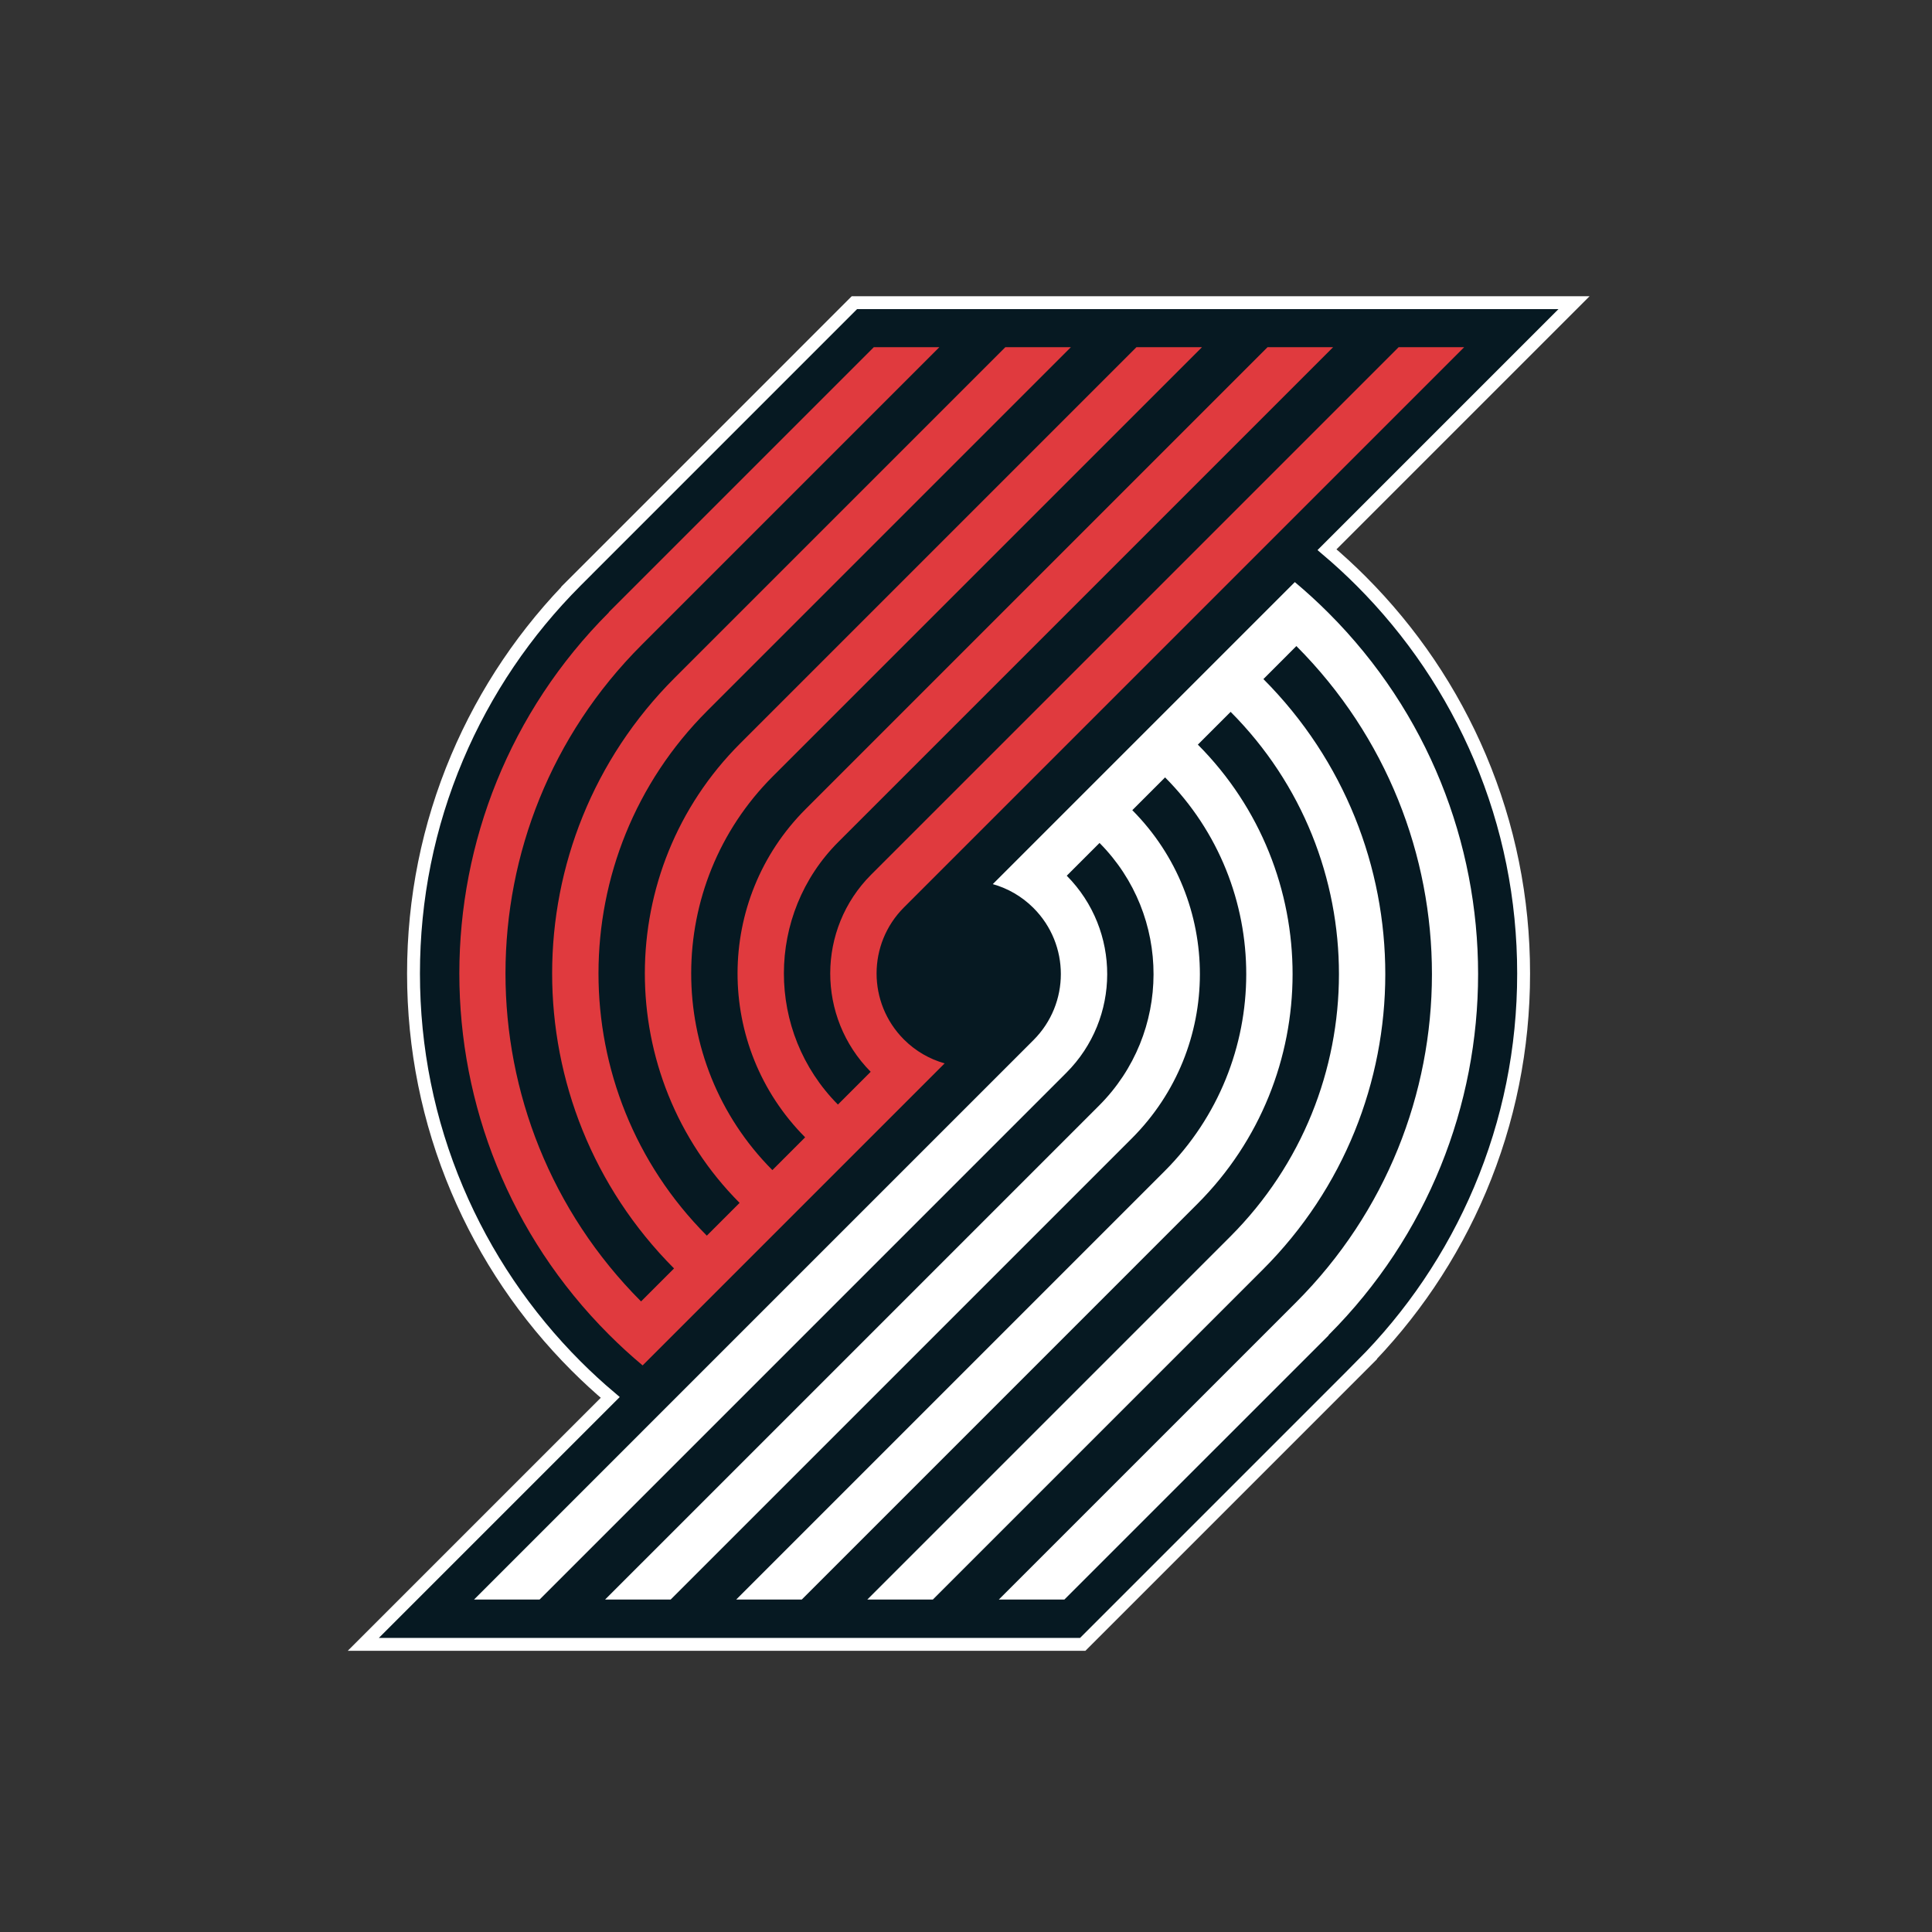 <?xml version="1.0" encoding="UTF-8"?>
<svg width="150px" height="150px" viewBox="0 0 150 150" version="1.1" xmlns="http://www.w3.org/2000/svg" xmlns:xlink="http://www.w3.org/1999/xlink">
    <rect x="0" y="0" width="150" height="150" fill="#333333" stroke="none"/>
    <!-- Generator: Sketch 44 (41411) - http://www.bohemiancoding.com/sketch -->
    <title>POR</title>
    <desc>Created with Sketch.</desc>
    <defs></defs>
    <g id="Page-1" stroke="none" stroke-width="1" fill="none" fill-rule="evenodd">
        <g id="POR">
            <g id="Page-1" transform="translate(28, 23)">
                <path d="M82.935,28.489 C81.393,26.207 79.622,24.062 77.672,22.111 C76.826,21.265 75.943,20.453 75.029,19.678 L94.207,0.5 L38.335,0.5 L16.77,22.066 L16.773,22.066 C16.758,22.081 16.743,22.096 16.727,22.111 C14.777,24.062 13.007,26.207 11.465,28.489 C9.909,30.793 8.572,33.256 7.492,35.809 C5.244,41.122 4.105,46.766 4.105,52.584 C4.105,58.402 5.244,64.045 7.492,69.358 C8.572,71.911 9.909,74.374 11.465,76.678 C13.007,78.96 14.777,81.107 16.727,83.056 C17.576,83.905 18.461,84.719 19.379,85.495 L0.207,104.667 L56.063,104.667 L77.715,83.014 L77.713,83.014 C79.647,81.075 81.404,78.945 82.935,76.678 C84.491,74.374 85.828,71.911 86.908,69.358 C89.155,64.045 90.293,58.402 90.293,52.584 C90.293,46.766 89.155,41.122 86.908,35.809 C85.828,33.256 84.491,30.793 82.935,28.489" id="Fill-1" fill="#061922"></path>
                <path d="M82.935,28.489 C81.393,26.207 79.622,24.062 77.672,22.111 C76.826,21.265 75.943,20.453 75.029,19.678 L94.207,0.5 L38.335,0.5 L16.77,22.066 L16.773,22.066 C16.758,22.081 16.743,22.096 16.727,22.111 C14.777,24.062 13.007,26.207 11.465,28.489 C9.909,30.793 8.572,33.256 7.492,35.809 C5.244,41.122 4.105,46.766 4.105,52.584 C4.105,58.402 5.244,64.045 7.492,69.358 C8.572,71.911 9.909,74.374 11.465,76.678 C13.007,78.96 14.777,81.107 16.727,83.056 C17.576,83.905 18.461,84.719 19.379,85.495 L0.207,104.667 L56.063,104.667 L77.715,83.014 L77.713,83.014 C79.647,81.075 81.404,78.945 82.935,76.678 C84.491,74.374 85.828,71.911 86.908,69.358 C89.155,64.045 90.293,58.402 90.293,52.584 C90.293,46.766 89.155,41.122 86.908,35.809 C85.828,33.256 84.491,30.793 82.935,28.489" id="Stroke-3" stroke="#FFFFFF"></path>
                <path d="M75.147,24.59 C74.302,23.745 73.429,22.946 72.53,22.194 L49.08,45.643 C50.235,45.968 51.325,46.584 52.234,47.49 L52.24,47.497 C55.072,50.329 55.072,54.92 52.24,57.752 L8.805,101.187 L13.894,101.187 L54.785,60.296 C59.01,56.072 59.022,49.231 54.823,44.99 L57.367,42.446 C62.971,48.091 62.959,57.211 57.329,62.84 L18.981,101.187 L24.071,101.187 L59.874,65.384 C66.909,58.35 66.921,46.952 59.912,39.902 L62.457,37.357 C70.872,45.813 70.858,59.489 62.418,67.929 L29.16,101.187 L34.25,101.187 L64.962,70.474 C74.808,60.629 74.821,44.673 65.001,34.812 L67.546,32.268 C78.772,43.534 78.759,61.768 67.507,73.019 L39.339,101.187 L44.428,101.187 L70.052,75.563 C82.709,62.908 82.721,42.395 70.09,29.723 L72.651,27.161 C86.697,41.248 86.684,64.053 72.614,78.125 L49.55,101.187 L54.64,101.187 L75.159,80.67 L75.147,80.658 C90.63,65.175 90.63,40.072 75.147,24.59" id="Fill-5" fill="#FFFFFF"></path>
                <path d="M19.275,80.614 C20.12,81.459 20.993,82.258 21.892,83.01 L45.342,59.56 C44.188,59.235 43.098,58.62 42.189,57.714 L42.182,57.707 C39.35,54.875 39.35,50.283 42.182,47.452 L85.677,3.957 L80.588,3.957 L39.637,44.907 C35.413,49.132 35.4,55.973 39.6,60.214 L37.056,62.758 C31.452,57.112 31.463,47.992 37.093,42.364 L75.5,3.957 L70.41,3.957 L34.548,39.819 C27.514,46.853 27.502,58.252 34.511,65.301 L31.967,67.846 C23.551,59.39 23.564,45.714 32.004,37.274 L65.321,3.957 L60.232,3.957 L29.46,34.729 C19.614,44.575 19.601,60.53 29.422,70.391 L26.877,72.936 C15.651,61.67 15.663,43.435 26.915,32.184 L55.142,3.957 L50.053,3.957 L24.37,29.64 C11.713,42.297 11.701,62.808 24.332,75.481 L21.771,78.042 C7.725,63.956 7.738,41.15 21.809,27.079 L44.931,3.957 L39.841,3.957 L19.264,24.534 L19.275,24.545 C3.792,40.028 3.792,65.131 19.275,80.614" id="Fill-7" fill="#E03A3E"></path>
            </g>
        </g>
    </g>
</svg>